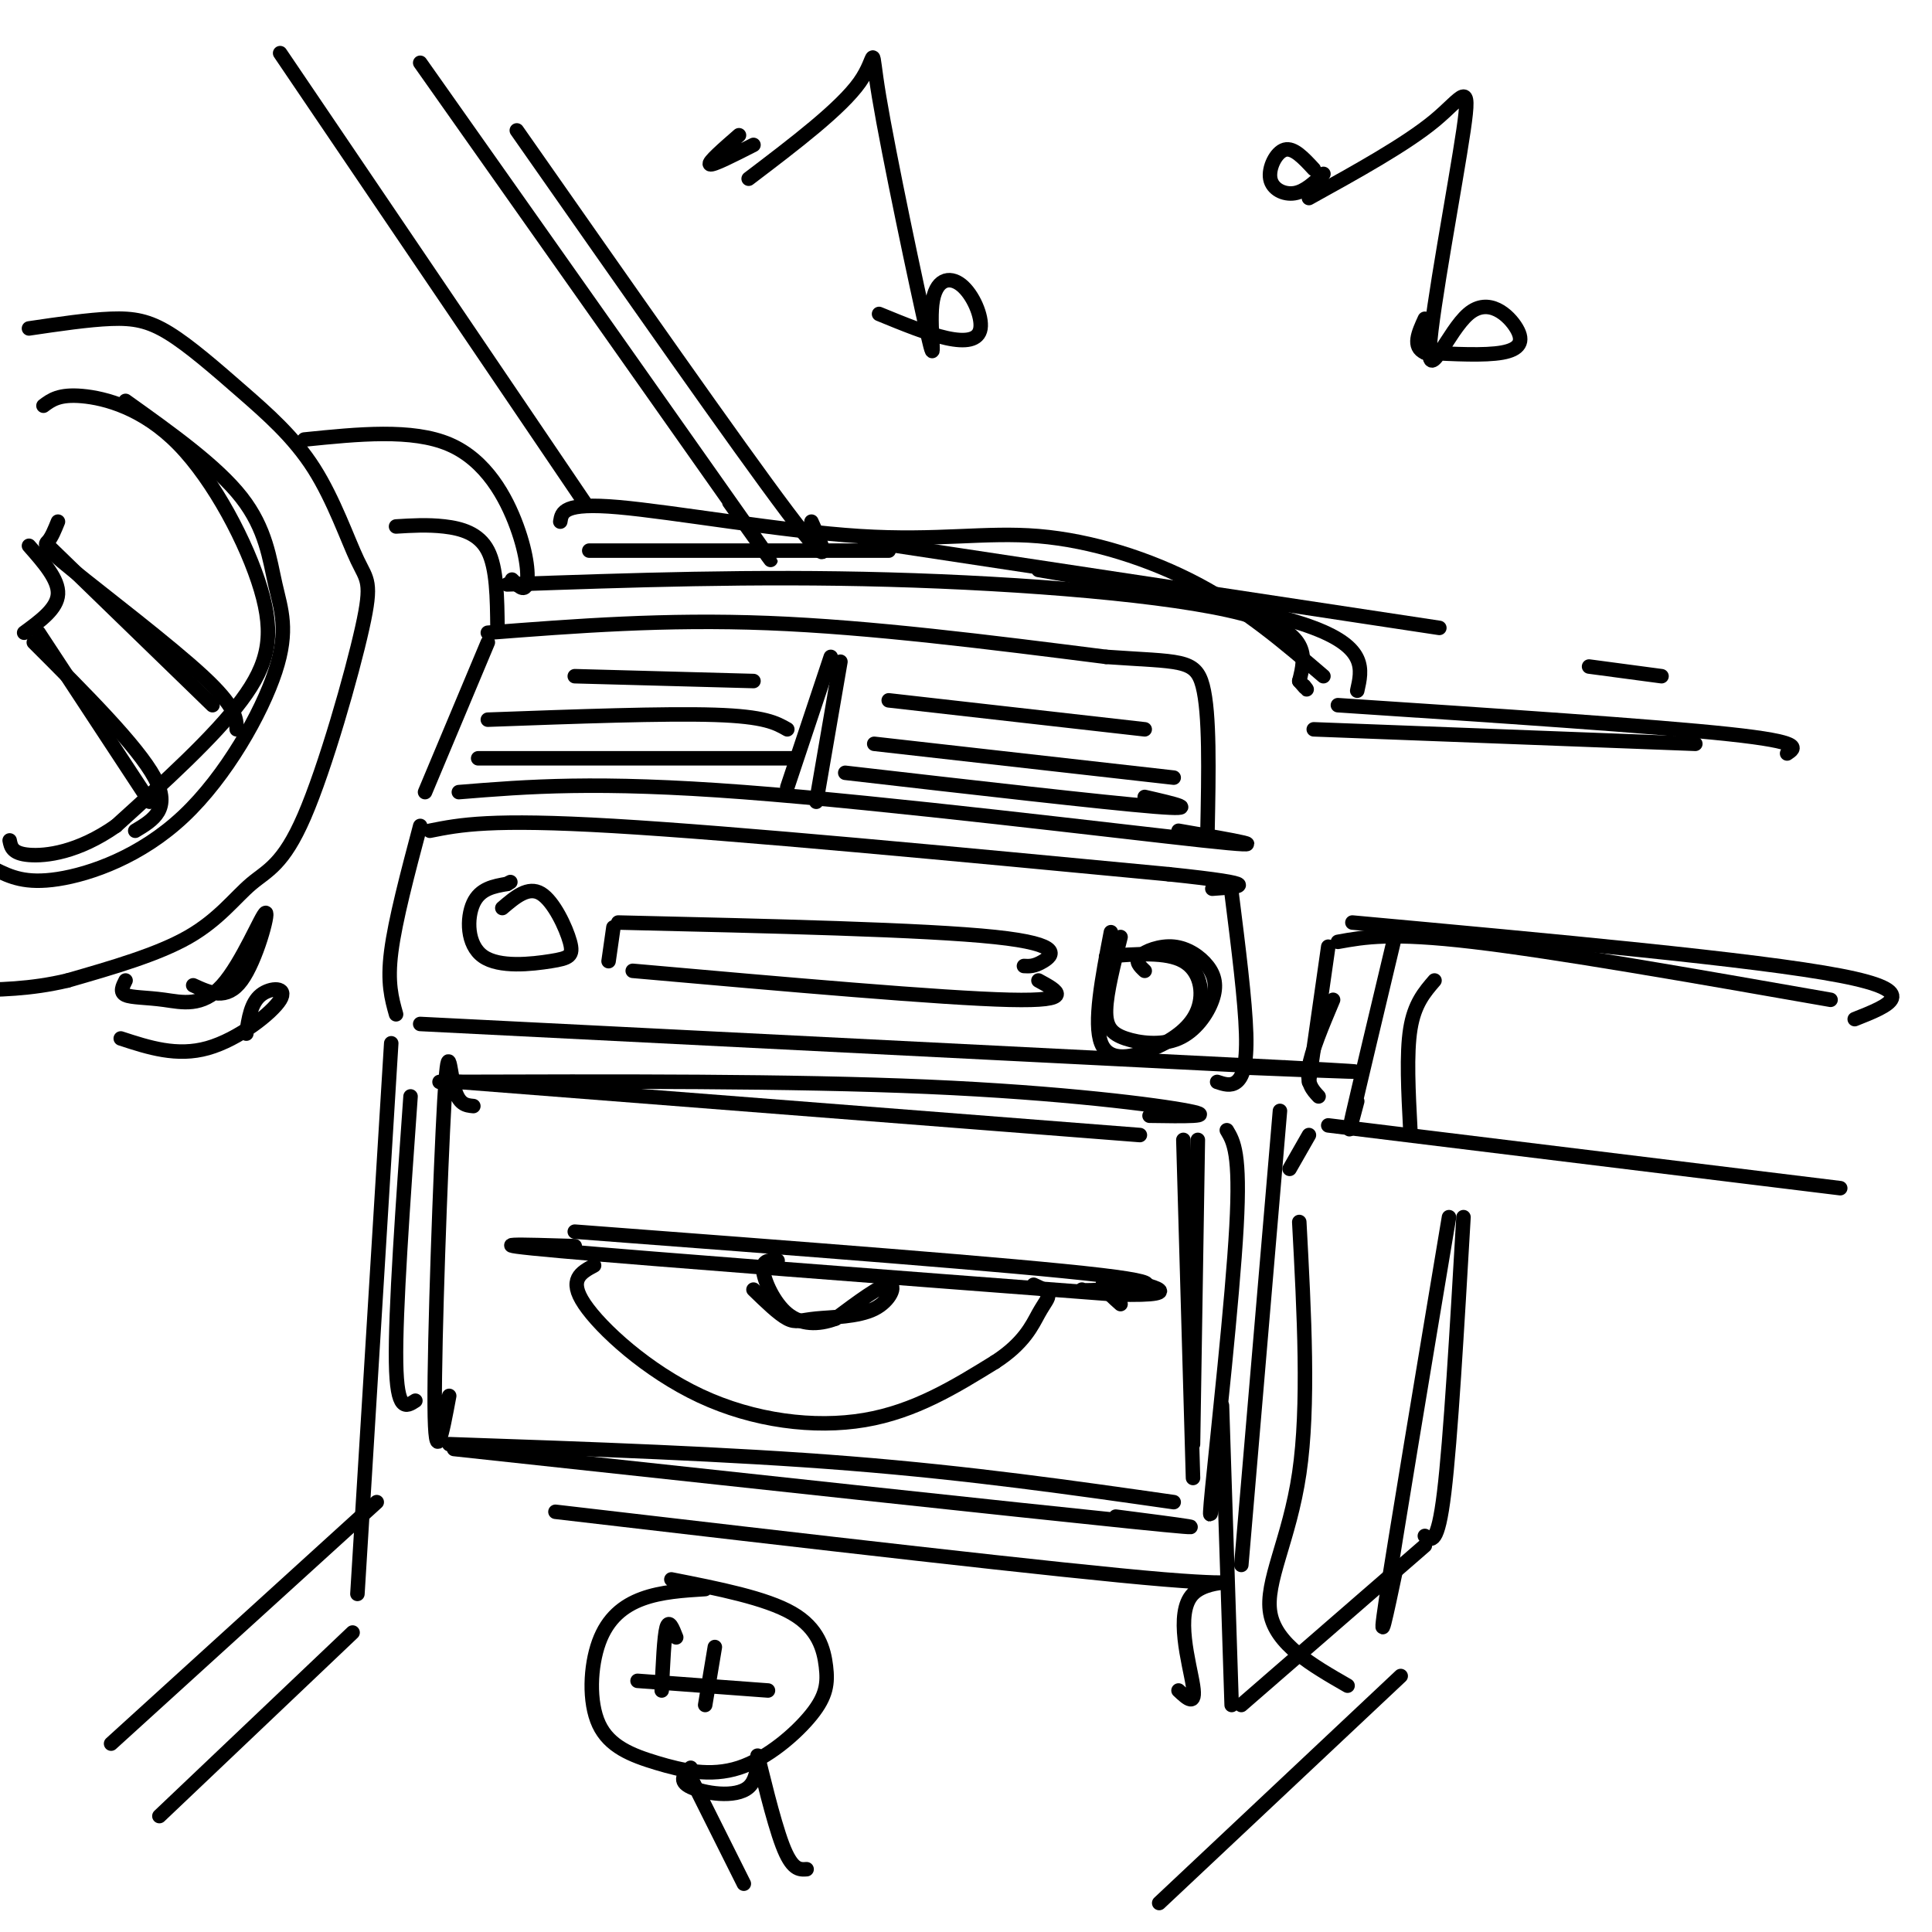 <svg viewBox='0 0 400 400' version='1.1' xmlns='http://www.w3.org/2000/svg' xmlns:xlink='http://www.w3.org/1999/xlink'><g fill='none' stroke='rgb(0,0,0)' stroke-width='3' stroke-linecap='round' stroke-linejoin='round'><path d='M91,224c36.467,-0.111 72.933,-0.222 101,1c28.067,1.222 47.733,3.778 54,5c6.267,1.222 -0.867,1.111 -8,1'/><path d='M95,224c0.000,0.000 141.000,11.000 141,11'/><path d='M248,236c0.000,0.000 -1.000,63.000 -1,63'/><path d='M245,236c0.000,0.000 2.000,70.000 2,70'/><path d='M98,229c-1.542,-0.143 -3.083,-0.286 -4,-4c-0.917,-3.714 -1.208,-11.000 -2,3c-0.792,14.000 -2.083,49.286 -2,63c0.083,13.714 1.542,5.857 3,-2'/><path d='M85,227c-1.583,22.250 -3.167,44.500 -3,55c0.167,10.500 2.083,9.250 4,8'/><path d='M94,300c58.583,6.333 117.167,12.667 140,15c22.833,2.333 9.917,0.667 -3,-1'/><path d='M93,299c29.000,1.000 58.000,2.000 83,4c25.000,2.000 46.000,5.000 67,8'/><path d='M252,305c-1.022,6.822 -2.044,13.644 -1,3c1.044,-10.644 4.156,-38.756 5,-54c0.844,-15.244 -0.578,-17.622 -2,-20'/><path d='M119,255c45.800,3.467 91.600,6.933 109,9c17.400,2.067 6.400,2.733 1,3c-5.400,0.267 -5.200,0.133 -5,0'/><path d='M119,258c-10.833,-0.333 -21.667,-0.667 -3,1c18.667,1.667 66.833,5.333 115,9'/><path d='M231,268c17.844,0.511 4.956,-2.711 0,-3c-4.956,-0.289 -1.978,2.356 1,5'/><path d='M123,262c-2.708,1.452 -5.417,2.905 -2,8c3.417,5.095 12.958,13.833 24,19c11.042,5.167 23.583,6.762 34,5c10.417,-1.762 18.708,-6.881 27,-12'/><path d='M206,282c6.060,-3.905 7.708,-7.667 9,-10c1.292,-2.333 2.226,-3.238 2,-4c-0.226,-0.762 -1.613,-1.381 -3,-2'/><path d='M156,267c2.601,2.526 5.203,5.053 7,6c1.797,0.947 2.791,0.316 6,0c3.209,-0.316 8.633,-0.316 12,-2c3.367,-1.684 4.676,-5.053 3,-5c-1.676,0.053 -6.338,3.526 -11,7'/><path d='M173,273c-3.631,1.369 -7.208,1.292 -10,-1c-2.792,-2.292 -4.798,-6.798 -5,-9c-0.202,-2.202 1.399,-2.101 3,-2'/><path d='M82,210c-0.917,-3.250 -1.833,-6.500 -1,-13c0.833,-6.500 3.417,-16.250 6,-26'/><path d='M89,172c6.250,-1.250 12.500,-2.500 38,-1c25.500,1.500 70.250,5.750 115,10'/><path d='M242,181c20.667,2.167 14.833,2.583 9,3'/><path d='M255,185c1.400,11.133 2.800,22.267 3,29c0.200,6.733 -0.800,9.067 -2,10c-1.200,0.933 -2.600,0.467 -4,0'/><path d='M87,212c0.000,0.000 179.000,9.000 179,9'/><path d='M266,221c28.333,1.500 9.667,0.750 -9,0'/><path d='M104,188c2.687,-2.293 5.374,-4.585 8,-3c2.626,1.585 5.193,7.049 6,10c0.807,2.951 -0.144,3.389 -4,4c-3.856,0.611 -10.615,1.395 -14,-1c-3.385,-2.395 -3.396,-7.970 -2,-11c1.396,-3.030 4.198,-3.515 7,-4'/><path d='M105,183c1.167,-0.667 0.583,-0.333 0,0'/><path d='M126,199c0.000,0.000 1.000,-7.000 1,-7'/><path d='M128,191c31.733,0.733 63.467,1.467 78,3c14.533,1.533 11.867,3.867 10,5c-1.867,1.133 -2.933,1.067 -4,1'/><path d='M131,201c32.000,2.833 64.000,5.667 78,6c14.000,0.333 10.000,-1.833 6,-4'/><path d='M237,201c-1.021,-0.960 -2.041,-1.920 -1,-3c1.041,-1.080 4.145,-2.280 7,-2c2.855,0.280 5.463,2.039 7,4c1.537,1.961 2.003,4.122 1,7c-1.003,2.878 -3.475,6.472 -7,8c-3.525,1.528 -8.103,0.988 -11,0c-2.897,-0.988 -4.113,-2.425 -4,-6c0.113,-3.575 1.557,-9.287 3,-15'/><path d='M229,198c6.241,-0.496 12.482,-0.992 16,1c3.518,1.992 4.314,6.472 3,10c-1.314,3.528 -4.738,6.104 -9,8c-4.262,1.896 -9.360,3.113 -11,-1c-1.640,-4.113 0.180,-13.557 2,-23'/><path d='M88,164c0.000,0.000 13.000,-31.000 13,-31'/><path d='M101,131c18.333,-1.417 36.667,-2.833 58,-2c21.333,0.833 45.667,3.917 70,7'/><path d='M229,136c15.289,1.089 18.511,0.311 20,6c1.489,5.689 1.244,17.844 1,30'/><path d='M95,164c14.244,-1.156 28.489,-2.311 59,0c30.511,2.311 77.289,8.089 95,10c17.711,1.911 6.356,-0.044 -5,-2'/><path d='M163,163c0.000,0.000 9.000,-27.000 9,-27'/><path d='M169,166c0.000,0.000 5.000,-29.000 5,-29'/><path d='M175,160c26.833,3.083 53.667,6.167 64,7c10.333,0.833 4.167,-0.583 -2,-2'/><path d='M181,154c0.000,0.000 62.000,7.000 62,7'/><path d='M184,145c0.000,0.000 53.000,6.000 53,6'/><path d='M99,157c0.000,0.000 65.000,0.000 65,0'/><path d='M101,149c18.333,-0.667 36.667,-1.333 47,-1c10.333,0.333 12.667,1.667 15,3'/><path d='M119,140c0.000,0.000 37.000,1.000 37,1'/><path d='M105,121c25.511,-0.889 51.022,-1.778 79,-1c27.978,0.778 58.422,3.222 73,7c14.578,3.778 13.289,8.889 12,14'/><path d='M269,141c2.167,2.500 1.583,1.750 1,1'/><path d='M122,114c0.000,0.000 62.000,0.000 62,0'/><path d='M215,118c23.000,3.917 46.000,7.833 57,12c11.000,4.167 10.000,8.583 9,13'/><path d='M277,146c32.750,2.167 65.500,4.333 81,6c15.500,1.667 13.750,2.833 12,4'/><path d='M272,151c0.000,0.000 79.000,3.000 79,3'/><path d='M6,68c6.177,-0.912 12.354,-1.824 17,-2c4.646,-0.176 7.762,0.385 12,3c4.238,2.615 9.597,7.284 15,12c5.403,4.716 10.851,9.480 15,16c4.149,6.520 6.998,14.797 9,19c2.002,4.203 3.155,4.333 1,14c-2.155,9.667 -7.619,28.869 -12,39c-4.381,10.131 -7.680,11.189 -11,14c-3.320,2.811 -6.663,7.375 -13,11c-6.337,3.625 -15.669,6.313 -25,9'/><path d='M14,203c-7.667,1.833 -14.333,1.917 -21,2'/><path d='M9,84c1.622,-1.211 3.244,-2.421 8,-2c4.756,0.421 12.646,2.474 20,10c7.354,7.526 14.172,20.526 17,30c2.828,9.474 1.665,15.421 -4,23c-5.665,7.579 -15.833,16.789 -26,26'/><path d='M24,171c-7.867,5.511 -14.533,6.289 -18,6c-3.467,-0.289 -3.733,-1.644 -4,-3'/><path d='M26,83c9.455,6.746 18.910,13.491 24,20c5.090,6.509 5.814,12.780 7,18c1.186,5.220 2.833,9.389 0,18c-2.833,8.611 -10.147,21.665 -19,30c-8.853,8.335 -19.244,11.953 -26,13c-6.756,1.047 -9.878,-0.476 -13,-2'/><path d='M-1,180c-2.167,-0.333 -1.083,-0.167 0,0'/><path d='M6,113c3.083,3.500 6.167,7.000 6,10c-0.167,3.000 -3.583,5.500 -7,8'/><path d='M10,113c0.000,0.000 34.000,33.000 34,33'/><path d='M8,131c0.000,0.000 23.000,35.000 23,35'/><path d='M26,203c-0.621,1.215 -1.243,2.430 0,3c1.243,0.570 4.350,0.495 8,1c3.650,0.505 7.844,1.589 12,-3c4.156,-4.589 8.273,-14.851 9,-15c0.727,-0.149 -1.935,9.815 -5,14c-3.065,4.185 -6.532,2.593 -10,1'/><path d='M63,91c11.173,-1.137 22.345,-2.274 30,1c7.655,3.274 11.792,10.958 14,17c2.208,6.042 2.488,10.440 2,12c-0.488,1.560 -1.744,0.280 -3,-1'/><path d='M82,109c3.267,-0.200 6.533,-0.400 10,0c3.467,0.400 7.133,1.400 9,5c1.867,3.600 1.933,9.800 2,16'/><path d='M81,216c0.000,0.000 -7.000,114.000 -7,114'/><path d='M265,230c0.000,0.000 -8.000,94.000 -8,94'/><path d='M267,242c0.000,0.000 4.000,-7.000 4,-7'/><path d='M275,233c0.000,0.000 106.000,13.000 106,13'/><path d='M271,224c0.000,0.000 4.000,-28.000 4,-28'/><path d='M277,195c5.500,-1.000 11.000,-2.000 28,0c17.000,2.000 45.500,7.000 74,12'/><path d='M273,227c-1.250,-1.333 -2.500,-2.667 -2,-6c0.500,-3.333 2.750,-8.667 5,-14'/><path d='M280,191c41.833,3.833 83.667,7.667 101,11c17.333,3.333 10.167,6.167 3,9'/><path d='M116,108c0.309,-1.997 0.619,-3.994 12,-3c11.381,0.994 33.834,4.978 50,6c16.166,1.022 26.045,-0.917 37,0c10.955,0.917 22.987,4.691 33,10c10.013,5.309 18.006,12.155 26,19'/><path d='M58,11c0.000,0.000 63.000,93.000 63,93'/><path d='M87,13c28.167,39.917 56.333,79.833 67,95c10.667,15.167 3.833,5.583 -3,-4'/><path d='M107,27c22.917,32.750 45.833,65.500 56,79c10.167,13.500 7.583,7.750 5,2'/><path d='M179,112c0.000,0.000 119.000,18.000 119,18'/><path d='M329,138c0.000,0.000 15.000,2.000 15,2'/><path d='M253,291c0.000,0.000 2.000,62.000 2,62'/><path d='M115,313c52.589,6.137 105.179,12.274 126,14c20.821,1.726 9.875,-0.958 6,3c-3.875,3.958 -0.679,14.560 0,19c0.679,4.440 -1.161,2.720 -3,1'/><path d='M139,327c9.774,1.927 19.548,3.854 25,7c5.452,3.146 6.581,7.511 7,11c0.419,3.489 0.128,6.102 -3,10c-3.128,3.898 -9.091,9.080 -15,11c-5.909,1.920 -11.763,0.578 -17,-1c-5.237,-1.578 -9.857,-3.392 -12,-8c-2.143,-4.608 -1.808,-12.010 0,-17c1.808,-4.990 5.088,-7.569 9,-9c3.912,-1.431 8.456,-1.716 13,-2'/><path d='M143,366c-1.330,1.373 -2.660,2.746 0,4c2.660,1.254 9.311,2.388 12,0c2.689,-2.388 1.416,-8.297 2,-6c0.584,2.297 3.024,12.799 5,18c1.976,5.201 3.488,5.100 5,5'/><path d='M143,368c0.000,0.000 11.000,22.000 11,22'/><path d='M132,348c0.000,0.000 27.000,2.000 27,2'/><path d='M137,350c0.250,-5.583 0.500,-11.167 1,-13c0.500,-1.833 1.250,0.083 2,2'/><path d='M146,353c0.000,0.000 2.000,-12.000 2,-12'/><path d='M271,41c10.054,-5.563 20.107,-11.126 26,-16c5.893,-4.874 7.625,-9.060 6,2c-1.625,11.060 -6.607,37.367 -7,45c-0.393,7.633 3.802,-3.408 8,-7c4.198,-3.592 8.400,0.264 10,3c1.600,2.736 0.600,4.353 -3,5c-3.600,0.647 -9.800,0.323 -16,0'/><path d='M295,73c-2.667,-1.167 -1.333,-4.083 0,-7'/><path d='M272,35c-2.083,-2.256 -4.167,-4.512 -6,-4c-1.833,0.512 -3.417,3.792 -3,6c0.417,2.208 2.833,3.345 5,3c2.167,-0.345 4.083,-2.173 6,-4'/><path d='M155,37c9.573,-7.271 19.147,-14.541 23,-20c3.853,-5.459 1.986,-9.106 4,3c2.014,12.106 7.907,39.966 10,49c2.093,9.034 0.384,-0.756 1,-6c0.616,-5.244 3.557,-5.942 6,-4c2.443,1.942 4.389,6.523 4,9c-0.389,2.477 -3.111,2.851 -7,2c-3.889,-0.851 -8.944,-2.925 -14,-5'/><path d='M153,28c-3.250,2.833 -6.500,5.667 -6,6c0.500,0.333 4.750,-1.833 9,-4'/><path d='M281,228c-1.167,4.417 -2.333,8.833 -1,3c1.333,-5.833 5.167,-21.917 9,-38'/><path d='M292,234c-0.417,-7.917 -0.833,-15.833 0,-21c0.833,-5.167 2.917,-7.583 5,-10'/><path d='M269,253c1.022,19.067 2.044,38.133 0,52c-2.044,13.867 -7.156,22.533 -6,29c1.156,6.467 8.578,10.733 16,15'/><path d='M257,353c0.000,0.000 38.000,-33.000 38,-33'/><path d='M300,252c-5.583,33.417 -11.167,66.833 -13,79c-1.833,12.167 0.083,3.083 2,-6'/><path d='M303,252c-1.333,23.000 -2.667,46.000 -4,57c-1.333,11.000 -2.667,10.000 -4,9'/><path d='M12,108c-0.649,1.601 -1.298,3.202 -2,4c-0.702,0.798 -1.458,0.792 5,6c6.458,5.208 20.131,15.631 27,22c6.869,6.369 6.935,8.685 7,11'/><path d='M7,133c10.750,10.750 21.500,21.500 25,28c3.500,6.500 -0.250,8.750 -4,11'/><path d='M25,215c5.810,1.899 11.619,3.798 18,2c6.381,-1.798 13.333,-7.292 15,-10c1.667,-2.708 -1.952,-2.631 -4,-1c-2.048,1.631 -2.524,4.815 -3,8'/><path d='M78,311c0.000,0.000 -55.000,50.000 -55,50'/><path d='M73,338c0.000,0.000 -40.000,38.000 -40,38'/><path d='M240,394c0.000,0.000 50.000,-47.000 50,-47'/></g>
</svg>